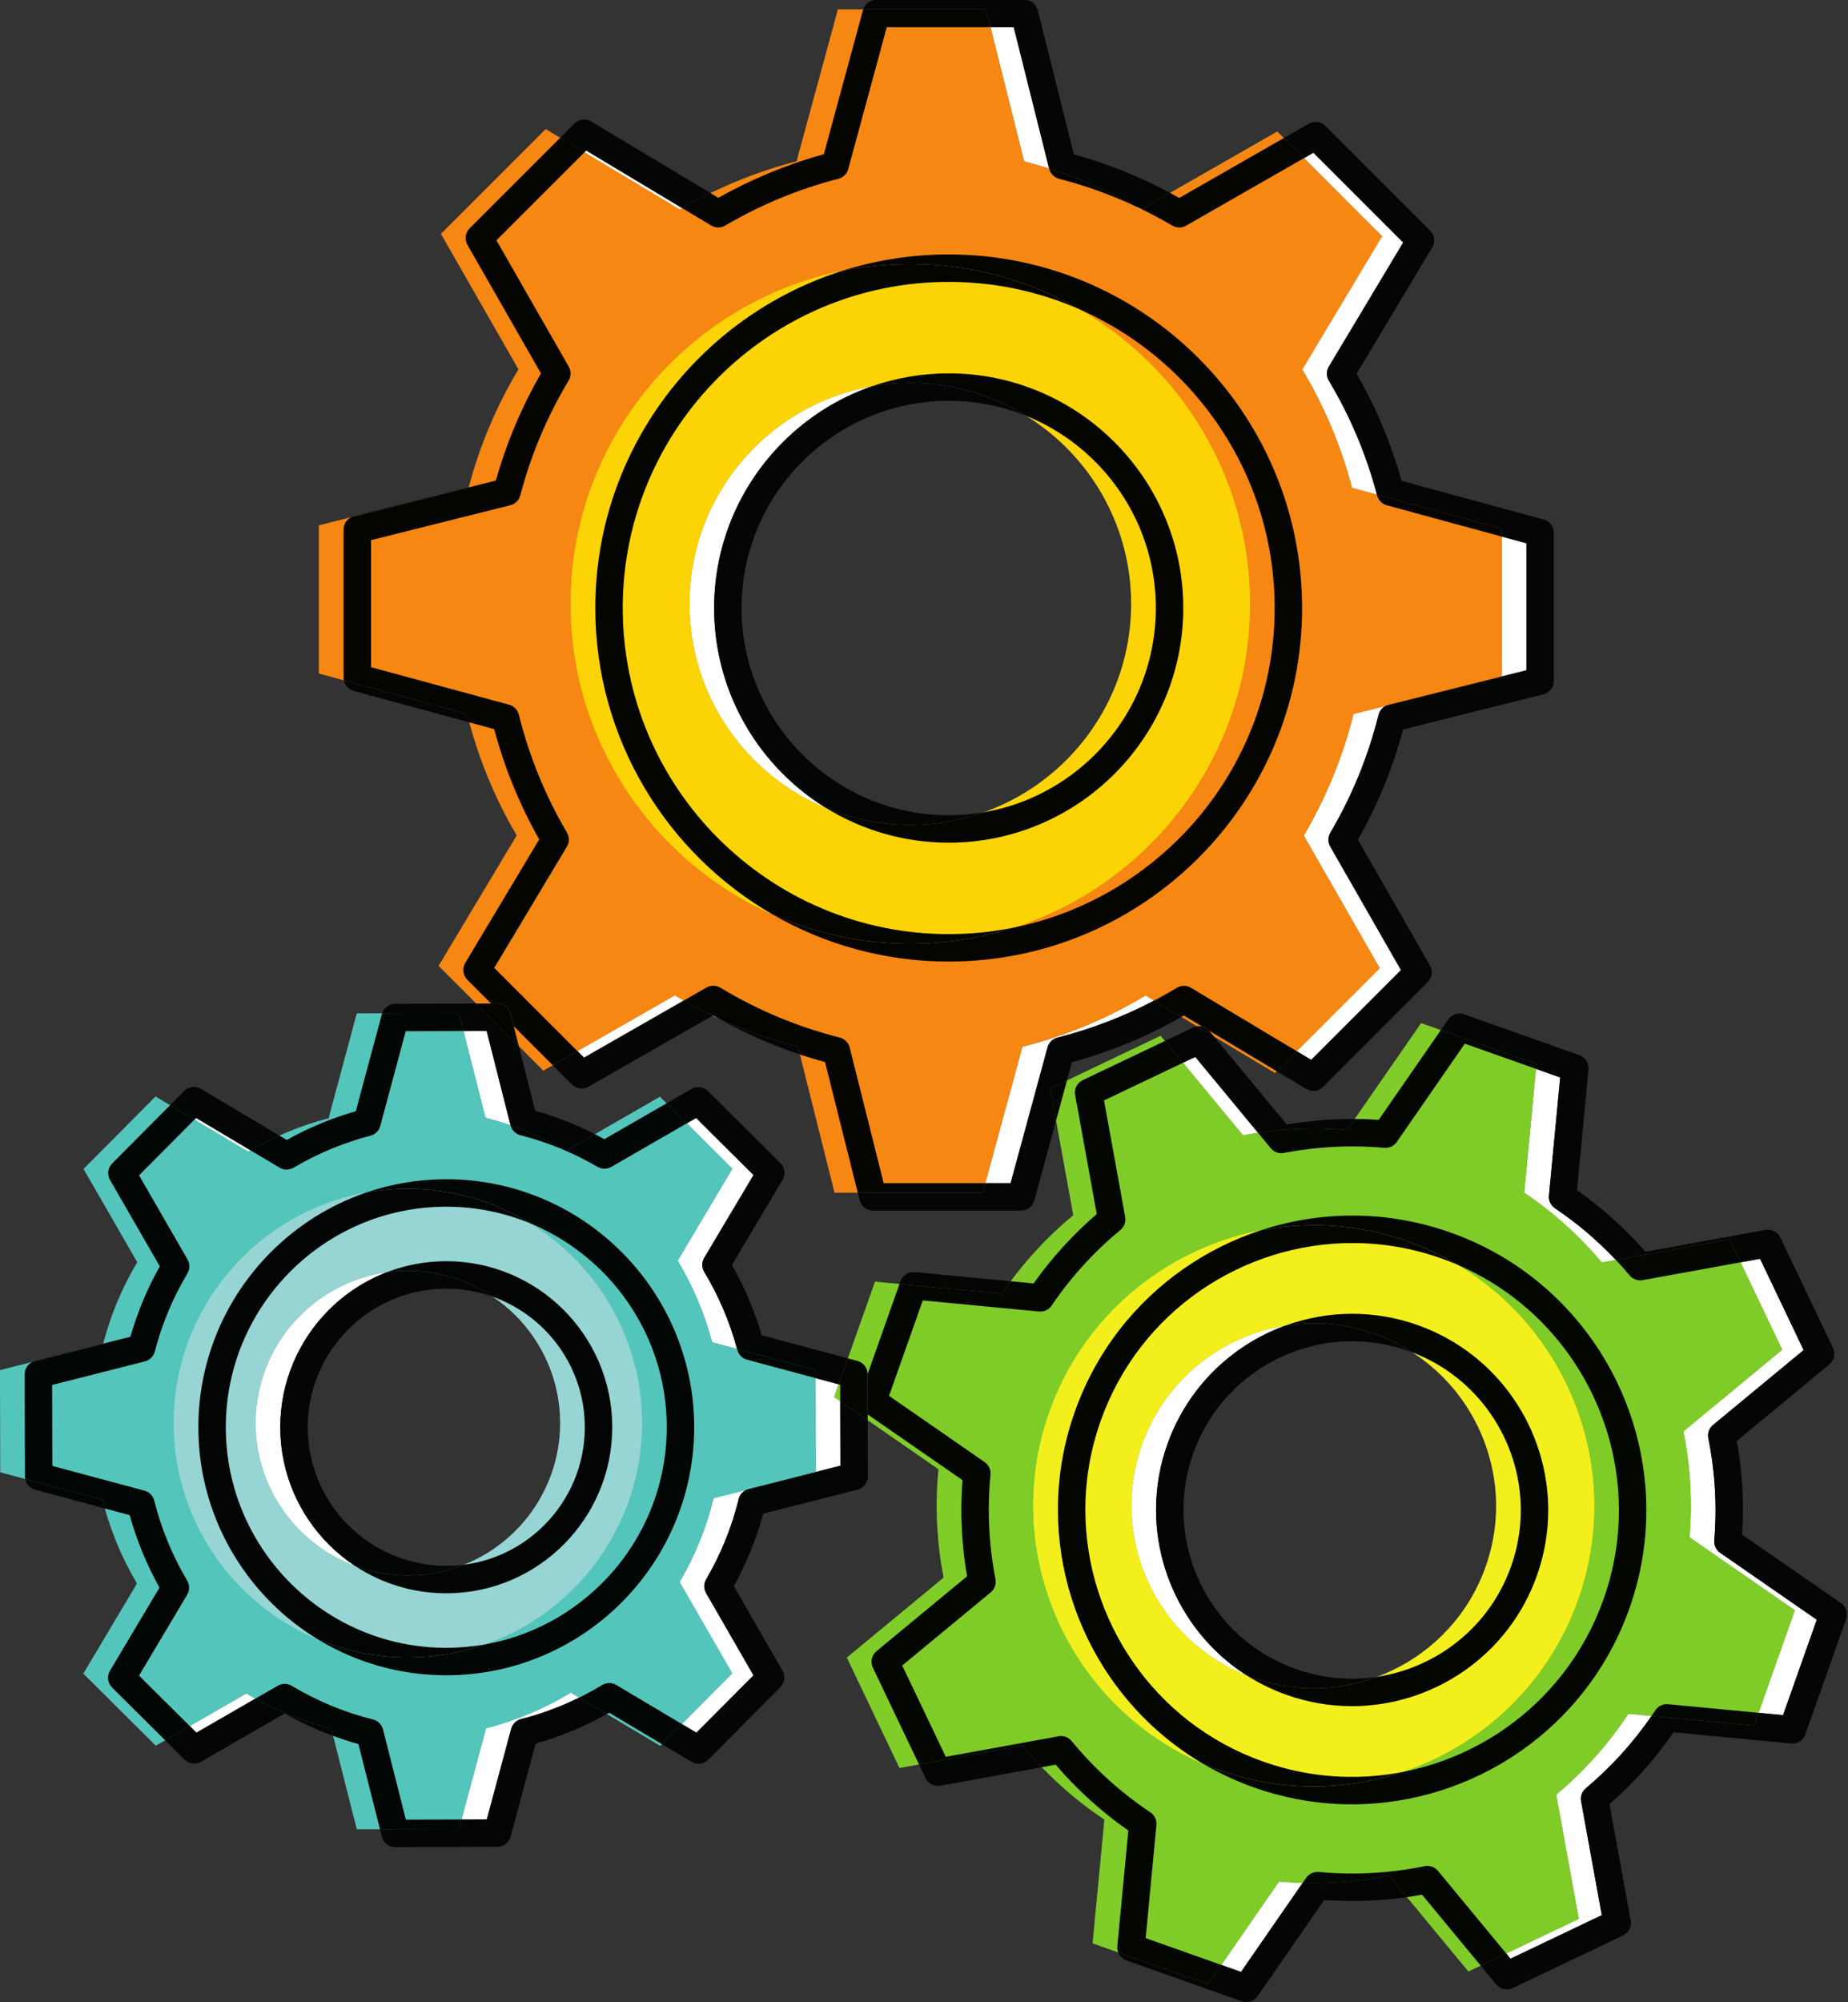 <?xml version="1.0" encoding="UTF-8"?><svg xmlns="http://www.w3.org/2000/svg" xmlns:xlink="http://www.w3.org/1999/xlink" height="364.6" preserveAspectRatio="xMidYMid meet" version="1.0" viewBox="45.6 30.7 336.7 364.6" width="336.7" zoomAndPan="magnify"><rect x="45.6" y="30.7" width="336.7" height="364.6" fill="#333333" stroke="none"/><g><g><path d="M 211.453 184.641 C 187.164 184.641 167.473 164.957 167.473 140.664 C 167.473 116.379 187.164 96.691 211.453 96.691 C 235.734 96.691 255.422 116.379 255.422 140.664 C 255.422 164.957 235.734 184.641 211.453 184.641 M 319.203 153.961 L 319.203 126.969 L 291.934 119.551 C 289.922 111.871 286.84 104.633 282.855 97.98 L 297.398 73.727 L 278.312 54.641 L 253.457 68.871 C 246.887 65.016 239.75 62.023 232.188 60.086 L 225.254 32.406 L 198.258 32.406 L 190.73 60.078 C 183.172 62.02 176.031 65.012 169.461 68.863 L 145.02 54.211 L 125.934 73.289 L 140.059 97.961 C 136.074 104.602 132.988 111.848 130.977 119.523 L 103.699 126.359 L 103.699 153.355 L 130.703 160.691 C 132.648 168.574 135.727 176.012 139.742 182.836 L 125.508 206.594 L 144.59 225.676 L 168.559 211.953 C 175.445 216.109 182.988 219.293 190.984 221.316 L 197.648 247.906 L 224.645 247.906 L 231.875 221.324 C 239.879 219.305 247.418 216.125 254.312 211.973 L 277.887 226.105 L 296.977 207.02 L 283.137 182.863 C 287.156 176.047 290.238 168.609 292.191 160.723 L 319.203 153.961" fill="#f68712"/></g><g><path d="M 211.453 100.438 C 189.27 100.438 171.215 118.48 171.215 140.664 C 171.215 162.855 189.27 180.902 211.453 180.902 C 233.641 180.902 251.688 162.855 251.688 140.664 C 251.688 118.48 233.641 100.438 211.453 100.438 M 211.453 202.555 C 177.324 202.555 149.562 174.793 149.562 140.664 C 149.562 106.547 177.324 78.777 211.453 78.777 C 245.578 78.777 273.34 106.547 273.34 140.664 C 273.34 174.793 245.578 202.555 211.453 202.555" fill="#fcd405"/></g><g><path d="M 272.844 339.156 C 253.934 332.461 244.027 311.711 250.723 292.805 C 257.418 273.898 278.168 263.992 297.074 270.688 C 315.977 277.383 325.879 298.129 319.188 317.035 C 312.492 335.945 291.742 345.84 272.844 339.156 M 365.172 344.961 L 372.609 323.941 L 353.426 310.66 C 353.977 304.125 353.57 297.641 352.305 291.371 L 370.309 276.488 L 360.711 256.375 L 337.438 260.605 C 333.387 255.801 328.656 251.496 323.305 247.902 L 325.531 224.449 L 304.52 217.012 L 291.031 236.477 C 284.609 235.902 278.23 236.27 272.059 237.449 L 257.062 219.316 L 236.945 228.906 L 241.145 252 C 236.215 256.078 231.816 260.867 228.141 266.289 L 205.02 264.094 L 197.586 285.105 L 216.578 298.262 C 215.926 304.934 216.27 311.574 217.52 317.988 L 199.887 332.559 L 209.484 352.672 L 231.926 348.594 C 236.141 353.727 241.133 358.277 246.809 362.062 L 244.66 384.598 L 265.68 392.039 L 278.633 373.336 C 285.414 373.973 292.164 373.574 298.672 372.238 L 313.133 389.73 L 333.246 380.141 L 329.133 357.523 C 334.145 353.324 338.59 348.383 342.281 342.781 L 365.172 344.961" fill="#80cc28"/></g><g><path d="M 296.039 273.602 C 278.77 267.484 259.746 276.562 253.633 293.832 C 247.52 311.102 256.602 330.129 273.871 336.242 C 291.141 342.355 310.168 333.273 316.277 316.008 C 322.395 298.734 313.312 279.715 296.039 273.602 M 267.902 353.098 C 241.34 343.695 227.379 314.43 236.781 287.867 C 246.184 261.305 275.441 247.344 302.012 256.742 C 328.574 266.148 342.535 295.402 333.133 321.973 C 323.73 348.539 294.473 362.496 267.902 353.098" fill="#f2ef1d"/></g><g><path d="M 119.996 320.176 C 103.25 320.227 89.641 306.691 89.59 289.941 C 89.543 273.199 103.078 259.586 119.824 259.539 C 136.566 259.492 150.18 273.027 150.227 289.77 C 150.273 306.52 136.738 320.129 119.996 320.176 M 194.227 298.809 L 194.176 280.195 L 175.355 275.145 C 173.953 269.852 171.816 264.863 169.059 260.285 L 179.031 243.531 L 165.84 230.414 L 148.73 240.273 C 144.191 237.633 139.266 235.586 134.047 234.258 L 129.215 215.188 L 110.602 215.242 L 105.469 234.34 C 100.258 235.691 95.344 237.77 90.82 240.434 L 73.938 230.383 L 60.816 243.574 L 70.602 260.559 C 67.867 265.145 65.758 270.145 64.387 275.441 L 45.594 280.203 L 45.645 298.816 L 64.277 303.824 C 65.641 309.258 67.773 314.379 70.555 319.07 L 60.781 335.48 L 73.977 348.598 L 90.473 339.09 C 95.234 341.945 100.438 344.121 105.961 345.504 L 110.605 363.824 L 129.219 363.77 L 134.148 345.43 C 139.66 344.02 144.859 341.812 149.602 338.938 L 165.887 348.633 L 179.004 335.438 L 169.418 318.809 C 172.176 314.102 174.285 308.969 175.617 303.527 L 194.227 298.809" fill="#54c5bb"/></g><g><path d="M 119.828 262.121 C 104.531 262.16 92.125 274.641 92.164 289.938 C 92.211 305.23 104.691 317.645 119.988 317.598 C 135.285 317.559 147.691 305.074 147.652 289.773 C 147.605 274.48 135.129 262.074 119.828 262.121 M 120.031 332.523 C 96.504 332.598 77.309 313.508 77.242 289.977 C 77.176 266.453 96.262 247.262 119.785 247.191 C 143.32 247.125 162.512 266.211 162.578 289.73 C 162.645 313.266 143.562 332.461 120.031 332.523" fill="#96d5d3"/></g><g><path d="M 229.73 246.164 L 225.117 246.164 L 231.875 221.324 C 239.879 219.305 247.418 216.125 254.312 211.973 L 255.883 212.914 C 250.355 215.816 244.449 218.094 238.262 219.656 C 237.387 219.879 236.699 220.555 236.461 221.426 L 229.73 246.164 M 284.496 223.715 L 281.859 222.133 L 296.977 207.02 L 283.137 182.863 C 287.156 176.047 290.238 168.609 292.191 160.723 L 298.039 159.258 C 297.41 159.582 296.941 160.168 296.766 160.875 C 294.871 168.523 291.883 175.734 287.984 182.348 C 287.523 183.125 287.52 184.078 287.969 184.863 L 300.855 207.359 L 284.496 223.715 M 152.008 223.309 L 150.809 222.113 L 168.559 211.953 C 169.094 212.277 169.637 212.598 170.18 212.91 L 152.008 223.309 M 319.203 153.891 L 319.203 128.41 L 323.703 129.633 L 323.703 152.762 L 319.203 153.891 M 296.473 120.785 L 291.934 119.551 C 289.922 111.871 286.84 104.633 282.855 97.98 L 297.398 73.727 L 283.176 59.5 L 284.895 58.512 L 301.254 74.867 L 287.715 97.453 C 287.238 98.246 287.238 99.23 287.711 100.023 C 291.551 106.43 294.523 113.395 296.473 120.785 M 253.457 68.871 C 252.965 68.582 252.469 68.297 251.969 68.02 C 252.516 68.27 253.059 68.527 253.602 68.789 L 253.457 68.871 M 169.461 68.863 L 152.074 58.441 L 152.406 58.113 L 169.902 68.605 C 169.758 68.691 169.605 68.777 169.461 68.863 M 236.75 61.398 C 235.246 60.918 233.727 60.48 232.188 60.086 L 226.066 35.66 L 230.301 35.66 L 236.75 61.398" fill="#fff"/></g><g><path d="M 225.117 246.164 L 206.602 246.164 L 200.41 221.465 C 200.188 220.574 199.488 219.871 198.598 219.648 C 190.844 217.688 183.527 214.602 176.852 210.57 C 176.453 210.328 176.004 210.211 175.559 210.211 C 175.129 210.211 174.703 210.32 174.316 210.539 L 170.18 212.91 C 169.637 212.598 169.094 212.277 168.559 211.953 L 150.809 222.113 L 135.652 206.961 L 148.887 184.875 C 149.359 184.09 149.363 183.113 148.898 182.32 C 145.004 175.703 142.02 168.488 140.133 160.852 C 139.914 159.969 139.238 159.273 138.359 159.035 L 113.199 152.199 L 113.199 129.066 L 138.586 122.707 C 139.465 122.484 140.164 121.793 140.395 120.914 C 142.348 113.469 145.34 106.441 149.199 100 C 149.664 99.227 149.676 98.254 149.227 97.473 L 136.051 74.465 L 152.074 58.441 L 169.461 68.863 C 169.605 68.777 169.758 68.691 169.902 68.605 L 175.172 71.762 C 175.57 72 176.016 72.121 176.461 72.121 C 176.895 72.121 177.332 72.004 177.723 71.777 C 184.105 68.035 191.023 65.137 198.352 63.258 C 199.227 63.035 199.906 62.359 200.145 61.492 L 207.164 35.66 L 226.066 35.66 L 232.188 60.086 C 233.727 60.48 235.246 60.918 236.75 61.398 L 236.762 61.449 C 236.984 62.34 237.68 63.035 238.566 63.262 C 243.211 64.453 247.688 66.055 251.969 68.02 C 252.469 68.297 252.965 68.582 253.457 68.871 L 253.602 68.789 C 255.508 69.715 257.371 70.715 259.191 71.781 C 259.582 72.012 260.02 72.125 260.457 72.125 C 260.887 72.125 261.316 72.016 261.699 71.797 L 283.176 59.5 L 297.398 73.727 L 282.855 97.98 C 286.84 104.633 289.922 111.871 291.934 119.551 L 296.473 120.785 C 296.484 120.836 296.5 120.887 296.512 120.938 C 296.738 121.805 297.414 122.484 298.273 122.719 L 319.203 128.41 L 319.203 153.891 L 298.586 159.051 C 298.395 159.098 298.211 159.168 298.039 159.258 L 292.191 160.723 C 290.238 168.609 287.156 176.047 283.137 182.863 L 296.977 207.02 L 281.859 222.133 L 262.598 210.586 C 262.199 210.348 261.754 210.227 261.309 210.227 C 260.863 210.227 260.418 210.348 260.02 210.586 C 258.664 211.402 257.285 212.18 255.883 212.914 L 254.312 211.973 C 247.418 216.125 239.879 219.305 231.875 221.324 L 225.117 246.164 M 186.426 197.266 C 195.859 202.695 206.801 205.809 218.453 205.809 L 218.453 203.309 L 218.453 205.809 C 253.965 205.805 282.832 176.934 282.836 141.422 C 282.832 105.918 253.965 77.039 218.453 77.035 C 211.676 77.035 205.141 78.09 199 80.039 C 170.82 85.816 149.562 110.809 149.562 140.664 C 149.562 165.891 164.73 187.637 186.426 197.266" fill="#f68712"/></g><g><path d="M 186.426 197.266 C 164.73 187.637 149.562 165.891 149.562 140.664 C 149.562 110.809 170.82 85.816 199 80.039 C 172.973 88.305 154.066 112.691 154.062 141.422 C 154.066 165.281 167.098 186.141 186.426 197.266" fill="#fcd405"/></g><g><path d="M 231.645 251.164 L 204.648 251.164 C 203.504 251.164 202.504 250.387 202.227 249.273 L 201.883 247.906 L 224.645 247.906 L 225.117 246.164 L 229.73 246.164 L 236.461 221.426 C 236.699 220.555 237.387 219.879 238.262 219.656 C 244.449 218.094 250.355 215.816 255.883 212.914 L 260.852 215.895 C 254.648 219.438 247.957 222.223 240.906 224.133 L 240.004 227.449 L 236.945 228.906 L 238.012 234.77 L 234.055 249.32 C 233.758 250.406 232.766 251.164 231.645 251.164 M 284.883 229.363 C 284.441 229.363 283.996 229.246 283.598 229.008 L 278.215 225.777 L 281.859 222.133 L 284.496 223.715 L 300.855 207.359 L 287.969 184.863 C 287.52 184.078 287.523 183.125 287.984 182.348 C 291.883 175.734 294.871 168.523 296.766 160.875 C 296.941 160.168 297.41 159.582 298.039 159.258 L 319.203 153.961 L 319.203 153.891 L 323.703 152.762 L 323.703 129.633 L 319.203 128.41 L 319.203 126.969 L 296.473 120.785 C 294.523 113.395 291.551 106.43 287.711 100.023 C 287.238 99.23 287.238 98.246 287.715 97.453 L 301.254 74.867 L 284.895 58.512 L 283.176 59.5 L 279.512 55.836 L 284.07 53.227 C 284.457 53.004 284.883 52.895 285.309 52.895 C 285.957 52.895 286.598 53.145 287.078 53.629 L 306.168 72.711 C 306.98 73.523 307.133 74.781 306.543 75.766 L 292.766 98.754 C 296.262 104.828 299.039 111.371 300.969 118.27 L 326.859 125.309 C 327.945 125.605 328.703 126.598 328.703 127.723 L 328.703 154.715 C 328.703 155.863 327.922 156.859 326.809 157.141 L 301.242 163.539 C 299.348 170.645 296.562 177.379 293.02 183.625 L 306.145 206.531 C 306.703 207.508 306.539 208.746 305.742 209.543 L 286.652 228.633 C 286.172 229.113 285.531 229.363 284.883 229.363 M 151.594 228.93 C 150.945 228.93 150.301 228.68 149.82 228.195 L 146.312 224.688 L 150.809 222.113 L 152.008 223.309 L 170.18 212.91 C 171.891 213.891 173.641 214.809 175.426 215.668 L 152.832 228.598 C 152.445 228.82 152.016 228.93 151.594 228.93 M 191.34 222.73 C 186.242 221.031 181.355 218.867 176.734 216.285 C 181.281 218.375 186.047 220.066 190.984 221.316 L 191.34 222.73 M 131.105 162.246 L 110.043 156.523 C 109.113 156.27 108.426 155.508 108.246 154.59 L 130.703 160.691 C 130.832 161.215 130.965 161.73 131.105 162.246 M 109.551 124.895 C 109.723 124.805 109.902 124.738 110.09 124.691 L 130.996 119.453 C 130.988 119.477 130.984 119.5 130.977 119.523 L 109.551 124.895 M 253.602 68.789 C 253.059 68.527 252.516 68.27 251.969 68.02 C 247.164 65.328 242.074 63.102 236.75 61.398 L 230.301 35.66 L 226.066 35.66 L 225.254 32.406 L 202.871 32.406 C 203.199 31.375 204.164 30.66 205.258 30.66 L 232.254 30.66 C 233.398 30.66 234.398 31.441 234.676 32.555 L 241.254 58.805 C 247.406 60.5 253.273 62.871 258.781 65.82 L 253.602 68.789 M 169.902 68.605 L 152.406 58.113 L 152.074 58.441 L 147.656 55.789 L 150.25 53.195 C 150.73 52.715 151.371 52.465 152.016 52.465 C 152.461 52.465 152.902 52.582 153.305 52.82 L 175.055 65.859 C 173.301 66.719 171.586 67.633 169.902 68.605" fill="#040606"/></g><g><path d="M 224.645 247.906 L 201.883 247.906 L 195.918 224.113 C 194.375 223.695 192.848 223.234 191.34 222.73 L 190.984 221.316 C 186.047 220.066 181.281 218.375 176.734 216.285 C 176.336 216.062 175.934 215.836 175.539 215.602 L 175.426 215.668 C 173.641 214.809 171.891 213.891 170.18 212.91 L 174.316 210.539 C 174.703 210.32 175.129 210.211 175.559 210.211 C 176.004 210.211 176.453 210.328 176.852 210.57 C 183.527 214.602 190.844 217.688 198.598 219.648 C 199.488 219.871 200.188 220.574 200.41 221.465 L 206.602 246.164 L 225.117 246.164 L 224.645 247.906 M 278.215 225.777 L 265.934 218.414 C 265.586 218.02 265.129 217.754 264.641 217.641 L 261.301 215.637 C 261.152 215.723 261.004 215.809 260.852 215.895 L 255.883 212.914 C 257.285 212.18 258.664 211.402 260.02 210.586 C 260.418 210.348 260.863 210.227 261.309 210.227 C 261.754 210.227 262.199 210.348 262.598 210.586 L 281.859 222.133 L 278.215 225.777 M 146.312 224.688 L 139.207 217.586 L 138.637 215.328 C 138.355 214.219 137.355 213.441 136.215 213.441 C 136.211 213.441 136.207 213.441 136.203 213.441 L 135.066 213.445 L 130.738 209.117 C 129.926 208.305 129.77 207.051 130.359 206.062 L 143.844 183.566 C 140.309 177.316 137.527 170.578 135.645 163.48 L 131.105 162.246 C 130.965 161.73 130.832 161.215 130.703 160.691 L 108.246 154.59 C 108.215 154.434 108.199 154.273 108.199 154.109 L 108.199 127.113 C 108.199 126.164 108.734 125.312 109.551 124.895 L 130.977 119.523 C 130.984 119.5 130.988 119.477 130.996 119.453 L 135.949 118.211 C 137.887 111.316 140.664 104.77 144.164 98.699 L 130.762 75.289 C 130.203 74.312 130.367 73.074 131.164 72.277 L 147.656 55.789 L 152.074 58.441 L 136.051 74.465 L 149.227 97.473 C 149.676 98.254 149.664 99.227 149.199 100 C 145.34 106.441 142.348 113.469 140.395 120.914 C 140.164 121.793 139.465 122.484 138.586 122.707 L 113.199 129.066 L 113.199 152.199 L 138.359 159.035 C 139.238 159.273 139.914 159.969 140.133 160.852 C 142.02 168.488 145.004 175.703 148.898 182.32 C 149.363 183.113 149.359 184.09 148.887 184.875 L 135.652 206.961 L 150.809 222.113 L 146.312 224.688 M 137.977 120.281 L 137.977 120.281 M 298.039 159.258 C 298.211 159.168 298.395 159.098 298.586 159.051 L 319.203 153.891 L 319.203 153.961 L 298.039 159.258 M 319.203 128.41 L 298.273 122.719 C 297.414 122.484 296.738 121.805 296.512 120.938 C 296.5 120.887 296.484 120.836 296.473 120.785 L 319.203 126.969 L 319.203 128.41 M 260.457 72.125 C 260.02 72.125 259.582 72.012 259.191 71.781 C 257.371 70.715 255.508 69.715 253.602 68.789 L 258.781 65.82 C 259.344 66.121 259.902 66.43 260.461 66.742 L 279.512 55.836 L 283.176 59.5 L 261.699 71.797 C 261.316 72.016 260.887 72.125 260.457 72.125 M 176.461 72.121 C 176.016 72.121 175.57 72 175.172 71.762 L 169.902 68.605 C 171.586 67.633 173.301 66.719 175.055 65.859 L 176.484 66.719 C 182.48 63.344 188.914 60.652 195.699 58.789 L 202.844 32.508 C 202.852 32.473 202.863 32.438 202.871 32.406 L 225.254 32.406 L 226.066 35.66 L 207.164 35.66 L 200.145 61.492 C 199.906 62.359 199.227 63.035 198.352 63.258 C 191.023 65.137 184.105 68.035 177.723 71.777 C 177.332 72.004 176.895 72.121 176.461 72.121 M 197.73 60.836 L 197.73 60.836 M 251.969 68.02 C 247.688 66.055 243.211 64.453 238.566 63.262 C 237.68 63.035 236.984 62.34 236.762 61.449 L 236.75 61.398 C 242.074 63.102 247.164 65.328 251.969 68.02" fill="#040401"/></g><g><path d="M 238.012 234.77 L 236.945 228.906 L 240.004 227.449 L 238.012 234.77" fill="#030601"/></g><g><path d="M 196.219 177.91 C 181.562 171.891 171.215 157.465 171.215 140.664 C 171.215 120.863 185.594 104.363 204.461 101.043 C 198.293 103.188 192.762 106.699 188.246 111.219 C 180.512 118.945 175.715 129.645 175.715 141.422 C 175.715 153.199 180.512 163.898 188.246 171.629 C 190.637 174.02 193.312 176.133 196.219 177.91" fill="#fff"/></g><g><path d="M 230.277 199.625 C 255.227 191.645 273.34 168.23 273.34 140.664 C 273.34 117.785 260.852 97.762 242.34 87.051 C 249.121 90.047 255.242 94.273 260.426 99.449 C 271.184 110.215 277.836 125.047 277.84 141.422 C 277.836 157.801 271.184 172.633 260.426 183.395 C 252.32 191.492 241.914 197.266 230.277 199.625" fill="#f68712"/></g><g><path d="M 218.453 202.16 L 218.453 200.809 C 202.074 200.809 187.242 194.152 176.477 183.395 C 165.719 172.633 159.062 157.801 159.062 141.422 C 159.062 125.047 165.719 110.215 176.477 99.449 C 187.242 88.691 202.074 82.035 218.453 82.035 C 226.945 82.035 235.027 83.828 242.34 87.051 C 260.852 97.762 273.34 117.785 273.34 140.664 C 273.34 168.23 255.227 191.645 230.277 199.625 C 226.457 200.402 222.5 200.809 218.453 200.809 L 218.453 202.16 M 196.219 177.91 C 202.699 181.871 210.32 184.16 218.453 184.16 C 218.453 184.16 218.457 184.16 218.457 184.16 C 230.234 184.16 240.93 179.359 248.656 171.629 C 256.391 163.898 261.188 153.199 261.188 141.422 C 261.188 129.645 256.391 118.945 248.656 111.219 C 240.93 103.488 230.23 98.691 218.453 98.691 L 218.453 101.047 L 218.453 98.691 C 218.453 98.691 218.449 98.691 218.449 98.691 C 213.555 98.691 208.848 99.52 204.461 101.043 C 185.594 104.363 171.215 120.863 171.215 140.664 C 171.215 157.465 181.562 171.891 196.219 177.91" fill="#fcd405"/></g><g><path d="M 218.453 205.809 C 206.801 205.809 195.859 202.695 186.426 197.266 C 194.078 200.664 202.551 202.555 211.453 202.555 C 213.82 202.555 216.156 202.418 218.453 202.16 L 218.453 205.809 M 218.453 205.809 L 218.453 202.16 C 222.527 201.699 226.48 200.84 230.277 199.625 C 241.914 197.266 252.32 191.492 260.426 183.395 C 271.184 172.633 277.836 157.801 277.84 141.422 C 277.836 125.047 271.184 110.215 260.426 99.449 C 255.242 94.273 249.121 90.047 242.34 87.051 C 233.242 81.789 222.695 78.777 211.453 78.777 C 207.188 78.777 203.023 79.215 199 80.039 C 205.141 78.09 211.676 77.035 218.453 77.035 C 253.965 77.039 282.832 105.918 282.836 141.422 C 282.832 176.934 253.965 205.805 218.453 205.809" fill="#040401"/></g><g><path d="M 211.453 202.555 C 202.551 202.555 194.078 200.664 186.426 197.266 C 167.098 186.141 154.066 165.281 154.062 141.422 C 154.066 112.691 172.973 88.305 199 80.039 C 203.023 79.215 207.188 78.777 211.453 78.777 C 222.695 78.777 233.242 81.789 242.34 87.051 C 235.027 83.828 226.945 82.035 218.453 82.035 C 202.074 82.035 187.242 88.691 176.477 99.449 C 165.719 110.215 159.062 125.047 159.062 141.422 C 159.062 157.801 165.719 172.633 176.477 183.395 C 187.242 194.152 202.074 200.809 218.453 200.809 L 218.453 202.16 C 216.156 202.418 213.82 202.555 211.453 202.555 M 218.453 202.16 L 218.453 200.809 C 222.5 200.809 226.457 200.402 230.277 199.625 C 226.48 200.84 222.527 201.699 218.453 202.16" fill="#040501"/></g><g><path d="M 211.453 180.902 C 206.062 180.902 200.918 179.84 196.219 177.91 C 193.312 176.133 190.637 174.02 188.246 171.629 C 180.512 163.898 175.715 153.199 175.715 141.422 C 175.715 129.645 180.512 118.945 188.246 111.219 C 192.762 106.699 198.293 103.188 204.461 101.043 C 206.73 100.645 209.07 100.438 211.453 100.438 C 213.84 100.438 216.18 100.645 218.453 101.047 L 218.453 103.691 C 208.047 103.691 198.625 107.918 191.781 114.754 C 184.941 121.594 180.715 131.012 180.715 141.422 C 180.715 151.828 184.941 161.25 191.781 168.094 C 198.625 174.934 208.047 179.16 218.453 179.16 C 220.621 179.16 222.746 178.977 224.812 178.625 C 220.633 180.102 216.133 180.902 211.453 180.902 M 232.555 106.426 C 228.199 104.66 223.438 103.691 218.453 103.691 L 218.453 101.047 C 223.547 101.941 228.312 103.801 232.555 106.426" fill="#040606"/></g><g><path d="M 218.457 184.16 C 218.457 184.16 218.453 184.16 218.453 184.16 C 210.32 184.16 202.699 181.871 196.219 177.91 C 200.918 179.84 206.062 180.902 211.453 180.902 C 216.133 180.902 220.633 180.102 224.812 178.625 C 232.672 177.285 239.703 173.508 245.121 168.094 C 251.961 161.25 256.188 151.828 256.188 141.422 C 256.188 131.012 251.961 121.594 245.121 114.754 C 241.559 111.191 237.293 108.34 232.555 106.426 C 228.312 103.801 223.547 101.941 218.453 101.047 L 218.453 98.691 C 230.23 98.691 240.93 103.488 248.656 111.219 C 256.391 118.945 261.188 129.645 261.188 141.422 C 261.188 153.199 256.391 163.898 248.656 171.629 C 240.93 179.359 230.234 184.16 218.457 184.16 M 218.453 101.047 C 216.18 100.645 213.84 100.438 211.453 100.438 C 209.07 100.438 206.73 100.645 204.461 101.043 C 208.848 99.52 213.555 98.691 218.449 98.691 C 218.449 98.691 218.453 98.691 218.453 98.691 L 218.453 101.047" fill="#040501"/></g><g><path d="M 271.711 389.801 L 268.113 388.527 L 278.633 373.336 C 280.066 373.469 281.5 373.559 282.93 373.602 L 271.711 389.801 M 320.816 387.391 L 320.031 386.441 L 333.246 380.141 L 329.133 357.523 C 334.145 353.324 338.59 348.383 342.281 342.781 L 346.508 343.184 C 343.09 348.16 339.047 352.574 334.527 356.363 C 333.836 356.941 333.512 357.84 333.672 358.727 L 337.445 379.461 L 320.816 387.391 M 370.465 343.039 L 366 342.617 L 372.609 323.941 L 353.426 310.66 C 353.977 304.125 353.57 297.641 352.305 291.371 L 370.309 276.488 L 362.719 260.578 L 366.277 259.934 L 374.215 276.559 L 357.711 290.199 C 356.996 290.789 356.668 291.715 356.852 292.621 C 357.715 296.895 358.164 301.27 358.164 305.691 C 358.164 307.523 358.086 309.363 357.934 311.207 C 357.855 312.098 358.266 312.965 359 313.473 L 376.613 325.668 L 370.465 343.039 M 337.438 260.605 C 333.387 255.801 328.656 251.496 323.305 247.902 L 325.449 225.352 L 329.859 226.91 L 327.812 248.422 C 327.727 249.336 328.148 250.223 328.91 250.734 C 332.988 253.473 336.691 256.641 340 260.141 L 337.438 260.605 M 272.059 237.449 L 261.133 224.238 L 263.379 223.168 L 274.801 236.98 C 273.883 237.121 272.969 237.277 272.059 237.449" fill="#fff"/></g><g><path d="M 268.113 388.527 L 254.336 383.648 L 256.297 363.059 C 256.383 362.145 255.957 361.25 255.195 360.738 C 249.727 357.094 244.914 352.707 240.855 347.762 C 240.375 347.176 239.664 346.848 238.926 346.848 C 238.777 346.848 238.625 346.859 238.477 346.887 L 217.918 350.629 L 209.98 334 L 226.113 320.672 C 226.816 320.086 227.148 319.164 226.973 318.266 C 226.168 314.141 225.754 309.918 225.754 305.652 C 225.754 303.531 225.855 301.398 226.066 299.262 C 226.152 298.355 225.746 297.477 225 296.961 L 207.578 284.895 L 213.727 267.52 L 234.902 269.535 C 234.98 269.543 235.062 269.547 235.141 269.547 C 235.965 269.547 236.738 269.141 237.207 268.449 C 240.75 263.227 244.984 258.613 249.738 254.684 C 250.434 254.109 250.766 253.195 250.605 252.309 L 246.75 231.098 L 261.133 224.238 L 272.059 237.449 C 272.969 237.277 273.883 237.121 274.801 236.98 L 277.129 239.801 C 277.609 240.379 278.324 240.707 279.059 240.707 C 279.215 240.707 279.371 240.691 279.527 240.66 C 283.621 239.879 287.805 239.469 292.031 239.469 C 293.949 239.469 295.879 239.551 297.812 239.723 C 297.887 239.73 297.961 239.734 298.035 239.734 C 298.852 239.734 299.617 239.336 300.09 238.656 L 312.484 220.762 L 325.449 225.352 L 323.305 247.902 C 328.656 251.496 333.387 255.801 337.438 260.605 L 340 260.141 C 340.871 261.062 341.715 262.008 342.527 262.977 C 343.008 263.543 343.711 263.863 344.441 263.863 C 344.59 263.863 344.738 263.852 344.887 263.824 L 362.719 260.578 L 370.309 276.488 L 352.305 291.371 C 353.57 297.641 353.977 304.125 353.426 310.66 L 372.609 323.941 L 366 342.617 L 349.52 341.047 C 349.438 341.039 349.359 341.035 349.281 341.035 C 348.445 341.035 347.656 341.457 347.191 342.16 C 346.969 342.504 346.738 342.844 346.508 343.184 L 342.281 342.781 C 338.59 348.383 334.145 353.324 329.133 357.523 L 333.246 380.141 L 320.031 386.441 L 307.598 371.402 C 307.117 370.82 306.406 370.496 305.672 370.496 C 305.504 370.496 305.336 370.512 305.168 370.547 C 300.855 371.43 296.434 371.887 291.969 371.887 C 289.941 371.887 287.902 371.793 285.863 371.602 C 285.785 371.594 285.707 371.594 285.633 371.594 C 284.816 371.594 284.043 371.992 283.574 372.668 L 282.93 373.602 C 281.5 373.559 280.066 373.469 278.633 373.336 L 268.113 388.527 M 274.516 354.953 L 274.066 356.211 C 279.957 358.293 285.98 359.285 291.906 359.285 C 302.953 359.285 313.648 355.848 322.559 349.664 C 331.469 343.484 338.605 334.543 342.488 323.562 C 344.57 317.672 345.562 311.645 345.562 305.723 C 345.562 294.676 342.129 283.98 335.945 275.07 C 329.766 266.16 320.824 259.027 309.844 255.141 C 303.953 253.059 297.93 252.066 292.008 252.066 C 286.27 252.066 280.629 252.992 275.285 254.75 C 258.086 258.098 243.035 270.191 236.781 287.867 C 227.762 313.34 240.23 341.301 264.695 351.844 C 267.621 353.566 270.754 355.035 274.066 356.211 L 274.512 354.953 C 274.516 354.953 274.512 354.953 274.516 354.953" fill="#7fcc28"/></g><g><path d="M 274.516 354.953 C 274.512 354.953 274.516 354.953 274.512 354.953 L 274.902 353.855 L 274.516 354.953 M 264.695 351.844 C 240.23 341.301 227.762 313.34 236.781 287.867 C 243.035 270.191 258.086 258.098 275.285 254.75 C 270.336 256.375 265.637 258.715 261.352 261.688 C 252.441 267.867 245.309 276.809 241.426 287.789 C 239.336 293.68 238.348 299.703 238.348 305.633 C 238.348 316.676 241.785 327.371 247.965 336.281 C 252.281 342.5 257.938 347.855 264.695 351.844" fill="#f2ef1d"/></g><g><path d="M 272.676 395.293 C 272.398 395.293 272.117 395.246 271.844 395.152 L 250.828 387.711 C 250.121 387.461 249.582 386.914 249.328 386.25 L 265.68 392.039 L 268.113 388.527 L 271.711 389.801 L 282.93 373.602 C 283.609 373.621 284.289 373.633 284.969 373.633 C 289.605 373.633 294.195 373.156 298.672 372.238 L 301.93 376.18 C 298.648 376.648 295.324 376.887 291.973 376.887 C 291.973 376.887 291.969 376.887 291.969 376.887 C 291.965 376.887 291.961 376.887 291.957 376.887 C 290.266 376.887 288.566 376.824 286.863 376.703 L 274.734 394.219 C 274.258 394.906 273.48 395.293 272.676 395.293 M 320.129 392.988 C 319.402 392.988 318.691 392.672 318.203 392.082 L 315.379 388.66 L 320.031 386.441 L 320.816 387.391 L 337.445 379.461 L 333.672 358.727 C 333.512 357.84 333.836 356.941 334.527 356.363 C 339.047 352.574 343.09 348.16 346.508 343.184 L 365.172 344.961 L 366 342.617 L 370.465 343.039 L 376.613 325.668 L 359 313.473 C 358.266 312.965 357.855 312.098 357.934 311.207 C 358.086 309.363 358.164 307.523 358.164 305.691 C 358.164 301.27 357.715 296.895 356.852 292.621 C 356.668 291.715 356.996 290.789 357.711 290.199 L 374.215 276.559 L 366.277 259.934 L 362.719 260.578 L 360.711 256.375 L 340 260.141 C 336.691 256.641 332.988 253.473 328.91 250.734 C 328.148 250.223 327.727 249.336 327.812 248.422 L 329.859 226.91 L 325.449 225.352 L 325.531 224.449 L 308.117 218.285 L 309.461 216.344 C 309.938 215.656 310.719 215.27 311.52 215.27 C 311.797 215.27 312.078 215.312 312.352 215.41 L 333.367 222.852 C 334.449 223.234 335.129 224.301 335.023 225.445 L 332.93 247.434 C 337.574 250.695 341.738 254.48 345.398 258.648 L 367.262 254.672 C 367.41 254.645 367.562 254.633 367.711 254.633 C 368.656 254.633 369.547 255.176 369.969 256.055 L 379.566 276.168 C 380.059 277.203 379.785 278.441 378.902 279.172 L 362.035 293.109 C 362.777 297.234 363.164 301.441 363.164 305.691 C 363.164 307.18 363.117 308.676 363.023 310.176 L 381.031 322.645 C 381.957 323.285 382.34 324.473 381.965 325.531 L 374.527 346.547 C 374.172 347.555 373.223 348.215 372.172 348.215 C 372.094 348.215 372.016 348.211 371.934 348.203 L 350.523 346.164 C 347.152 351.051 343.219 355.426 338.848 359.246 L 342.707 380.445 C 342.91 381.562 342.348 382.664 341.324 383.152 L 321.207 392.746 C 320.859 392.91 320.492 392.988 320.129 392.988 M 372.172 345.715 L 372.406 343.227 L 372.172 345.715 M 216.484 355.93 C 215.535 355.93 214.648 355.387 214.227 354.508 L 213.047 352.027 L 231.926 348.594 C 233.035 349.945 234.199 351.258 235.414 352.527 L 216.934 355.891 C 216.781 355.914 216.633 355.93 216.484 355.93 M 228.141 266.289 L 209.484 264.516 L 209.664 264.016 C 210.02 263.008 210.969 262.348 212.016 262.348 C 212.098 262.348 212.176 262.352 212.258 262.359 L 229.746 264.023 C 229.195 264.766 228.66 265.523 228.141 266.289 M 274.801 236.98 L 263.379 223.168 L 261.133 224.238 L 257.848 220.266 L 262.984 217.816 C 263.215 217.707 263.453 217.637 263.695 217.598 L 266.801 219.461 L 280.051 235.484 C 283.98 234.816 287.984 234.469 292.027 234.469 C 292.027 234.469 292.031 234.469 292.031 234.469 C 292.164 234.469 292.293 234.469 292.426 234.469 L 291.031 236.477 C 289.027 236.301 287.023 236.211 285.031 236.211 C 281.586 236.211 278.168 236.473 274.801 236.98" fill="#040606"/></g><g><path d="M 266.801 219.461 L 263.695 217.598 C 263.816 217.582 263.941 217.57 264.062 217.57 C 264.258 217.57 264.449 217.594 264.641 217.641 C 265.129 217.754 265.586 218.02 265.934 218.414 C 265.953 218.438 265.973 218.457 265.988 218.48 L 266.801 219.461" fill="#040401"/></g><g><path d="M 265.68 392.039 L 249.328 386.25 C 249.191 385.898 249.137 385.512 249.172 385.117 L 251.18 364.055 C 246.223 360.594 241.785 356.559 237.941 352.066 L 235.414 352.527 C 234.199 351.258 233.035 349.945 231.926 348.594 L 213.047 352.027 L 204.629 334.391 C 204.137 333.355 204.41 332.117 205.293 331.387 L 221.797 317.754 C 221.105 313.785 220.754 309.738 220.754 305.652 C 220.754 303.855 220.82 302.051 220.961 300.242 L 203.691 288.285 L 203.672 280.945 C 203.672 280.941 203.672 280.941 203.672 280.941 L 209.484 264.516 L 228.141 266.289 C 228.66 265.523 229.195 264.766 229.746 264.023 L 233.918 264.422 C 237.266 259.707 241.141 255.477 245.426 251.781 L 241.488 230.109 C 241.285 229.004 241.855 227.891 242.871 227.406 L 257.848 220.266 L 261.133 224.238 L 246.75 231.098 L 250.605 252.309 C 250.766 253.195 250.434 254.109 249.738 254.684 C 244.984 258.613 240.75 263.227 237.207 268.449 C 236.738 269.141 235.965 269.547 235.141 269.547 C 235.062 269.547 234.98 269.543 234.902 269.535 L 213.727 267.52 L 207.578 284.895 L 225 296.961 C 225.746 297.477 226.152 298.355 226.066 299.262 C 225.855 301.398 225.754 303.531 225.754 305.652 C 225.754 309.918 226.168 314.141 226.973 318.266 C 227.148 319.164 226.816 320.086 226.113 320.672 L 209.98 334 L 217.918 350.629 L 238.477 346.887 C 238.625 346.859 238.777 346.848 238.926 346.848 C 239.664 346.848 240.375 347.176 240.855 347.762 C 244.914 352.707 249.727 357.094 255.195 360.738 C 255.957 361.25 256.383 362.145 256.297 363.059 L 254.336 383.648 L 268.113 388.527 L 265.68 392.039 M 315.379 388.66 L 304.688 375.73 C 303.773 375.898 302.852 376.047 301.93 376.18 L 298.672 372.238 C 294.195 373.156 289.605 373.633 284.969 373.633 C 284.289 373.633 283.609 373.621 282.93 373.602 L 283.574 372.668 C 284.043 371.992 284.816 371.594 285.633 371.594 C 285.707 371.594 285.785 371.594 285.863 371.602 C 287.902 371.793 289.941 371.887 291.969 371.887 C 296.434 371.887 300.855 371.43 305.168 370.547 C 305.336 370.512 305.504 370.496 305.672 370.496 C 306.406 370.496 307.117 370.82 307.598 371.402 L 320.031 386.441 L 315.379 388.66 M 365.172 344.961 L 346.508 343.184 C 346.738 342.844 346.969 342.504 347.191 342.16 C 347.656 341.457 348.445 341.035 349.281 341.035 C 349.359 341.035 349.438 341.039 349.52 341.047 L 366 342.617 L 365.172 344.961 M 344.441 263.863 C 343.711 263.863 343.008 263.543 342.527 262.977 C 341.715 262.008 340.871 261.062 340 260.141 L 360.711 256.375 L 362.719 260.578 L 344.887 263.824 C 344.738 263.852 344.59 263.863 344.441 263.863 M 279.059 240.707 C 278.324 240.707 277.609 240.379 277.129 239.801 L 274.801 236.98 C 278.168 236.473 281.586 236.211 285.031 236.211 C 287.023 236.211 289.027 236.301 291.031 236.477 L 292.426 234.469 C 293.879 234.477 295.336 234.527 296.797 234.629 L 308.117 218.285 L 325.531 224.449 L 325.449 225.352 L 312.484 220.762 L 300.09 238.656 C 299.617 239.336 298.852 239.734 298.035 239.734 C 297.961 239.734 297.887 239.73 297.812 239.723 C 295.879 239.551 293.949 239.469 292.031 239.469 C 287.805 239.469 283.621 239.879 279.527 240.66 C 279.371 240.691 279.215 240.707 279.059 240.707" fill="#030601"/></g><g><path d="M 300.992 353.422 C 315.469 348.621 327.66 337.43 333.133 321.973 C 341.398 298.617 331.609 273.188 311.074 260.984 C 319.715 264.676 326.781 270.637 331.836 277.922 C 337.445 286.008 340.566 295.715 340.562 305.723 C 340.562 311.09 339.668 316.543 337.773 321.895 C 334.246 331.859 327.793 339.945 319.711 345.559 C 314.105 349.445 307.719 352.137 300.992 353.422" fill="#7fcc28"/></g><g><path d="M 272.828 335.855 C 256.238 329.355 247.645 310.75 253.633 293.832 C 257.836 281.965 268.129 273.965 279.766 272.109 C 276.859 273.164 274.102 274.594 271.559 276.359 C 265.621 280.477 260.863 286.438 258.277 293.754 C 256.887 297.676 256.227 301.691 256.227 305.641 C 256.227 313.004 258.516 320.133 262.637 326.07 C 265.305 329.914 268.746 333.27 272.828 335.855" fill="#fff"/></g><g><path d="M 291.91 354.285 C 291.91 354.285 291.91 354.285 291.906 354.285 C 286.539 354.285 281.082 353.387 275.734 351.496 C 265.77 347.969 257.688 341.516 252.074 333.43 C 246.465 325.348 243.348 315.637 243.348 305.633 C 243.348 300.262 244.242 294.809 246.137 289.461 C 249.664 279.492 256.117 271.406 264.203 265.793 C 272.289 260.184 282 257.066 292.004 257.066 C 292.004 257.066 292.004 257.066 292.008 257.066 C 297.371 257.066 302.828 257.961 308.176 259.855 C 309.16 260.203 310.129 260.582 311.074 260.984 C 331.609 273.188 341.398 298.617 333.133 321.973 C 327.66 337.43 315.469 348.621 300.992 353.422 C 298.02 353.992 294.977 354.285 291.91 354.285 M 272.828 335.855 C 275.051 337.262 277.461 338.445 280.035 339.355 C 283.961 340.746 287.973 341.406 291.922 341.406 C 299.285 341.402 306.41 339.113 312.352 334.992 C 318.289 330.875 323.047 324.91 325.633 317.598 C 327.023 313.672 327.684 309.652 327.684 305.703 C 327.684 298.344 325.395 291.219 321.273 285.281 C 317.156 279.344 311.191 274.59 303.875 272 C 299.949 270.609 295.93 269.949 291.98 269.949 C 287.773 269.949 283.641 270.699 279.766 272.109 C 268.129 273.965 257.836 281.965 253.633 293.832 C 247.645 310.75 256.238 329.355 272.828 335.855" fill="#f2ef1d"/></g><g><path d="M 291.906 359.285 C 285.98 359.285 279.957 358.293 274.066 356.211 L 274.516 354.953 C 277.98 355.68 281.461 356.027 284.906 356.027 C 290.426 356.027 295.855 355.129 300.992 353.422 C 307.719 352.137 314.105 349.445 319.711 345.559 C 327.793 339.945 334.246 331.859 337.773 321.895 C 339.668 316.543 340.562 311.09 340.562 305.723 C 340.566 295.715 337.445 286.008 331.836 277.922 C 326.781 270.637 319.715 264.676 311.074 260.984 C 308.25 259.309 305.223 257.879 302.012 256.742 C 296.391 254.754 290.652 253.812 285.008 253.812 C 281.719 253.812 278.465 254.133 275.285 254.75 C 280.629 252.992 286.27 252.066 292.008 252.066 C 297.93 252.066 303.953 253.059 309.844 255.141 C 320.824 259.027 329.766 266.16 335.945 275.07 C 342.129 283.98 345.562 294.676 345.562 305.723 C 345.562 311.645 344.57 317.672 342.488 323.562 C 338.605 334.543 331.469 343.484 322.559 349.664 C 313.648 355.848 302.953 359.285 291.906 359.285 M 274.066 356.211 C 270.754 355.035 267.621 353.566 264.695 351.844 C 265.742 352.293 266.812 352.711 267.902 353.098 C 270.09 353.871 272.301 354.488 274.512 354.953 L 274.066 356.211" fill="#030601"/></g><g><path d="M 284.906 356.027 C 281.461 356.027 277.98 355.68 274.516 354.953 L 274.902 353.855 L 274.512 354.953 C 272.301 354.488 270.09 353.871 267.902 353.098 C 266.812 352.711 265.742 352.293 264.695 351.844 C 257.938 347.855 252.281 342.5 247.965 336.281 C 241.785 327.371 238.348 316.676 238.348 305.633 C 238.348 299.703 239.336 293.68 241.426 287.789 C 245.309 276.809 252.441 267.867 261.352 261.688 C 265.637 258.715 270.336 256.375 275.285 254.75 C 278.465 254.133 281.719 253.812 285.008 253.812 C 290.652 253.812 296.391 254.754 302.012 256.742 C 305.223 257.879 308.25 259.309 311.074 260.984 C 310.129 260.582 309.16 260.203 308.176 259.855 C 302.828 257.961 297.371 257.066 292.008 257.066 C 292.004 257.066 292.004 257.066 292.004 257.066 C 282 257.066 272.289 260.184 264.203 265.793 C 256.117 271.406 249.664 279.492 246.137 289.461 C 244.242 294.809 243.348 300.262 243.348 305.633 C 243.348 315.637 246.465 325.348 252.074 333.43 C 257.688 341.516 265.77 347.969 275.734 351.496 C 281.082 353.387 286.539 354.285 291.906 354.285 C 291.91 354.285 291.91 354.285 291.91 354.285 C 294.977 354.285 298.02 353.992 300.992 353.422 C 295.855 355.129 290.426 356.027 284.906 356.027" fill="#040602"/></g><g><path d="M 284.922 338.148 C 281.254 338.148 277.523 337.535 273.871 336.242 C 273.52 336.121 273.176 335.992 272.828 335.855 C 268.746 333.27 265.305 329.914 262.637 326.07 C 258.516 320.133 256.227 313.004 256.227 305.641 C 256.227 301.691 256.887 297.676 258.277 293.754 C 260.863 286.438 265.621 280.477 271.559 276.359 C 274.102 274.594 276.859 273.164 279.766 272.109 C 281.48 271.836 283.223 271.695 284.98 271.695 C 288.652 271.695 292.387 272.309 296.039 273.602 C 298.254 274.387 300.332 275.379 302.262 276.555 L 302.207 276.715 C 298.82 275.516 295.375 274.949 291.98 274.949 C 291.98 274.949 291.98 274.949 291.977 274.949 C 285.656 274.949 279.516 276.922 274.406 280.465 C 269.297 284.016 265.219 289.121 262.988 295.422 C 261.793 298.805 261.227 302.25 261.227 305.641 C 261.227 311.965 263.195 318.105 266.746 323.219 C 270.293 328.332 275.402 332.41 281.703 334.645 C 285.086 335.84 288.531 336.406 291.922 336.406 C 291.922 336.406 291.922 336.406 291.926 336.406 C 293.469 336.406 295 336.285 296.508 336.059 C 292.84 337.422 288.914 338.148 284.922 338.148 M 302.953 276.988 C 302.707 276.895 302.457 276.805 302.207 276.715 L 302.262 276.555 C 302.496 276.699 302.727 276.844 302.953 276.988" fill="#040606"/></g><g><path d="M 291.922 341.406 C 287.973 341.406 283.961 340.746 280.035 339.355 C 277.461 338.445 275.051 337.262 272.828 335.855 C 273.176 335.992 273.52 336.121 273.871 336.242 C 277.523 337.535 281.254 338.148 284.922 338.148 C 288.914 338.148 292.84 337.422 296.508 336.059 C 301.184 335.348 305.637 333.566 309.5 330.887 C 314.613 327.336 318.688 322.23 320.922 315.926 C 322.117 312.543 322.684 309.098 322.684 305.703 C 322.684 299.383 320.711 293.242 317.164 288.133 C 313.758 283.223 308.91 279.27 302.953 276.988 C 302.727 276.844 302.496 276.699 302.262 276.555 L 303.039 274.355 L 302.262 276.555 C 300.332 275.379 298.254 274.387 296.039 273.602 C 292.387 272.309 288.652 271.695 284.98 271.695 C 283.223 271.695 281.48 271.836 279.766 272.109 C 283.641 270.699 287.773 269.949 291.98 269.949 C 295.93 269.949 299.949 270.609 303.875 272 C 311.191 274.59 317.156 279.344 321.273 285.281 C 325.395 291.219 327.684 298.344 327.684 305.703 C 327.684 309.652 327.023 313.672 325.633 317.598 C 323.047 324.91 318.289 330.875 312.352 334.992 C 306.41 339.113 299.285 341.402 291.922 341.406" fill="#040602"/></g><g><path d="M 129.68 362.043 L 134.148 345.43 C 139.66 344.02 144.859 341.812 149.602 338.938 L 151.125 339.848 C 147.773 341.496 144.227 342.816 140.527 343.766 C 139.656 343.988 138.969 344.664 138.734 345.535 L 134.297 362.031 L 129.68 362.043 M 172.488 346.242 L 169.832 344.66 L 179.004 335.438 L 169.418 318.809 C 172.176 314.102 174.285 308.969 175.617 303.527 L 181.547 302.023 C 180.875 302.34 180.367 302.949 180.188 303.688 C 178.914 308.891 176.898 313.801 174.262 318.301 C 173.805 319.078 173.801 320.031 174.25 320.812 L 182.883 335.789 L 172.488 346.242 M 81.387 346.234 L 80.172 345.027 L 90.473 339.09 C 91.02 339.414 91.57 339.734 92.125 340.043 L 81.387 346.234 M 194.223 298.758 L 194.18 281.66 L 198.402 282.797 L 197.586 285.105 L 198.688 285.871 L 198.719 297.617 L 194.223 298.758" fill="#fff"/></g><g><path d="M 198.688 285.871 L 197.586 285.105 L 198.402 282.797 L 198.68 282.871 L 198.688 285.871" fill="#7fcc28"/></g><g><path d="M 179.891 276.359 L 175.355 275.145 C 173.953 269.852 171.816 264.863 169.059 260.285 L 179.031 243.531 L 170.727 235.273 L 172.434 234.293 L 182.887 244.688 L 173.906 259.766 C 173.434 260.559 173.438 261.543 173.914 262.336 C 176.523 266.66 178.551 271.371 179.891 276.359 M 90.82 240.434 L 81.02 234.598 L 81.336 234.285 L 91.246 240.184 C 91.102 240.266 90.961 240.348 90.82 240.434 M 138.621 235.629 C 137.125 235.109 135.598 234.652 134.047 234.258 L 130.043 218.461 L 134.27 218.449 L 138.621 235.629" fill="#fff"/></g><g><path d="M 119.547 362.074 L 115.383 345.645 C 115.156 344.754 114.453 344.055 113.562 343.832 C 108.285 342.516 103.312 340.434 98.762 337.703 C 98.363 337.465 97.918 337.344 97.473 337.344 C 97.043 337.344 96.613 337.457 96.227 337.68 L 92.125 340.043 C 91.57 339.734 91.02 339.414 90.473 339.09 L 80.172 345.027 L 70.93 335.84 L 79.703 321.105 C 80.172 320.32 80.176 319.34 79.707 318.551 C 77.043 314.062 75.004 309.164 73.703 303.973 C 73.48 303.09 72.805 302.402 71.926 302.164 L 55.141 297.656 L 55.098 282.906 L 72 278.621 C 72.879 278.398 73.578 277.703 73.805 276.824 C 75.117 271.758 77.133 266.977 79.75 262.594 C 80.215 261.812 80.223 260.855 79.77 260.066 L 70.934 244.738 L 81.02 234.598 L 90.82 240.434 C 90.961 240.348 91.102 240.266 91.246 240.184 L 96.539 243.336 C 96.93 243.57 97.375 243.688 97.82 243.688 C 98.258 243.688 98.695 243.57 99.086 243.344 C 103.418 240.793 108.117 238.809 113.098 237.516 C 113.969 237.289 114.648 236.613 114.883 235.746 L 119.52 218.492 L 130.043 218.461 L 134.047 234.258 C 135.598 234.652 137.125 235.109 138.621 235.629 C 138.848 236.52 139.543 237.211 140.43 237.438 C 145.418 238.703 150.129 240.66 154.473 243.191 C 154.859 243.418 155.297 243.531 155.73 243.531 C 156.16 243.531 156.594 243.418 156.98 243.195 L 170.727 235.273 L 179.031 243.531 L 169.059 260.285 C 171.816 264.863 173.953 269.852 175.355 275.145 L 179.891 276.359 C 179.906 276.422 179.922 276.48 179.938 276.539 C 180.168 277.402 180.844 278.082 181.707 278.312 L 194.18 281.66 L 194.223 298.758 L 182.004 301.859 C 181.844 301.898 181.691 301.953 181.547 302.023 L 175.617 303.527 C 174.285 308.969 172.176 314.102 169.418 318.809 L 179.004 335.438 L 169.832 344.66 L 157.879 337.543 C 157.484 337.309 157.039 337.191 156.598 337.191 C 156.148 337.191 155.699 337.312 155.301 337.555 C 153.949 338.379 152.555 339.141 151.125 339.848 L 149.602 338.938 C 144.859 341.812 139.66 344.02 134.148 345.43 L 129.68 362.043 L 119.547 362.074 M 103.574 329.277 C 110.391 333.402 118.379 335.781 126.902 335.781 L 127.039 335.781 C 139.469 335.746 150.742 330.66 158.883 322.488 C 167.031 314.32 172.078 303.031 172.078 290.605 L 172.078 290.48 C 172.043 278.055 166.961 266.785 158.789 258.641 C 150.621 250.496 139.332 245.445 126.91 245.449 L 126.773 245.449 L 126.781 245.449 C 121.719 245.465 116.848 246.316 112.301 247.871 C 92.344 251.48 77.184 269.008 77.242 289.977 C 77.293 307.68 88.168 322.867 103.574 329.277" fill="#54c5bb"/></g><g><path d="M 103.574 329.277 C 88.168 322.867 77.293 307.68 77.242 289.977 C 77.184 269.008 92.344 251.48 112.301 247.871 C 105.688 250.137 99.762 253.898 94.938 258.738 C 86.789 266.906 81.738 278.191 81.742 290.613 L 81.742 290.766 L 81.742 290.742 C 81.777 303.168 86.859 314.441 95.031 322.586 C 97.594 325.141 100.461 327.391 103.574 329.277" fill="#96d5d3"/></g><g><path d="M 117.605 367.082 C 116.461 367.082 115.465 366.305 115.184 365.195 L 114.832 363.812 L 129.219 363.77 L 129.68 362.043 L 134.297 362.031 L 138.734 345.535 C 138.969 344.664 139.656 343.988 140.527 343.766 C 144.227 342.816 147.773 341.496 151.125 339.848 L 156.16 342.844 C 152.105 345.121 147.758 346.934 143.188 348.227 L 138.633 365.176 C 138.34 366.262 137.348 367.023 136.223 367.023 L 117.613 367.082 C 117.609 367.082 117.609 367.082 117.605 367.082 M 172.883 351.891 C 172.445 351.891 172.004 351.773 171.605 351.535 L 166.199 348.316 L 169.832 344.66 L 172.488 346.242 L 182.883 335.789 L 174.25 320.812 C 173.801 320.031 173.805 319.078 174.262 318.301 C 176.898 313.801 178.914 308.891 180.188 303.688 C 180.367 302.949 180.875 302.34 181.547 302.023 L 194.227 298.809 L 194.223 298.758 L 198.719 297.617 L 198.688 285.871 L 203.695 289.34 L 203.723 299.555 L 201.227 299.562 L 203.723 299.555 C 203.727 300.703 202.949 301.703 201.84 301.984 L 184.668 306.344 C 183.398 310.996 181.586 315.43 179.301 319.559 L 188.168 334.945 C 188.73 335.922 188.566 337.16 187.773 337.957 L 174.656 351.152 C 174.176 351.637 173.531 351.891 172.883 351.891 M 198.402 282.797 L 194.18 281.66 L 194.176 280.195 L 179.891 276.359 C 178.551 271.371 176.523 266.66 173.914 262.336 C 173.438 261.543 173.434 260.559 173.906 259.766 L 182.887 244.688 L 172.434 234.293 L 170.727 235.273 L 167.051 231.621 L 171.59 229.008 C 171.98 228.781 172.41 228.672 172.836 228.672 C 173.48 228.672 174.121 228.922 174.602 229.398 L 187.797 242.516 C 188.609 243.324 188.77 244.582 188.18 245.566 L 178.961 261.055 C 181.238 265.055 183.066 269.344 184.383 273.855 L 200.074 278.066 L 198.402 282.797" fill="#040606"/></g><g><path d="M 203.695 289.34 L 198.688 285.871 L 198.68 282.871 L 198.402 282.797 L 200.074 278.066 L 201.82 278.535 C 202.906 278.828 203.668 279.816 203.672 280.941 C 203.672 280.941 203.672 280.941 203.672 280.945 L 203.691 288.285 L 203.695 289.34" fill="#030601"/></g><g><path d="M 80.98 351.852 C 80.336 351.852 79.695 351.602 79.215 351.125 L 75.684 347.613 L 80.172 345.027 L 81.387 346.234 L 92.125 340.043 C 96.43 342.434 101.07 344.281 105.961 345.504 L 106.293 346.82 C 103.227 345.695 100.277 344.328 97.469 342.734 L 82.227 351.52 C 81.84 351.742 81.406 351.852 80.98 351.852 M 64.695 305.402 L 51.996 301.988 C 51.059 301.738 50.363 300.969 50.188 300.039 L 64.277 303.824 C 64.41 304.352 64.551 304.879 64.695 305.402 M 51.516 278.703 C 51.66 278.633 51.816 278.578 51.977 278.535 L 64.398 275.391 C 64.395 275.406 64.391 275.426 64.387 275.441 L 51.516 278.703 M 148.73 240.273 C 145.543 238.418 142.16 236.855 138.621 235.629 L 134.27 218.449 L 130.043 218.461 L 129.215 215.188 L 115.223 215.23 C 115.555 214.207 116.512 213.504 117.594 213.5 L 132.367 213.453 L 140.129 221.215 L 143.109 232.977 C 146.906 234.047 150.551 235.48 154 237.238 L 148.73 240.273" fill="#040606"/></g><g><path d="M 140.129 221.215 L 132.367 213.453 L 135.066 213.445 L 136.203 213.441 C 136.207 213.441 136.211 213.441 136.215 213.441 C 137.355 213.441 138.355 214.219 138.637 215.328 L 139.207 217.586 L 140.129 221.215" fill="#040401"/></g><g><path d="M 91.246 240.184 L 81.336 234.285 L 81.02 234.598 L 76.59 231.965 L 79.164 229.375 C 79.648 228.891 80.289 228.637 80.938 228.637 C 81.375 228.637 81.816 228.754 82.215 228.988 L 96.5 237.492 C 94.699 238.305 92.945 239.203 91.246 240.184" fill="#040606"/></g><g><path d="M 114.832 363.812 L 110.898 348.301 C 109.336 347.867 107.801 347.375 106.293 346.82 L 105.961 345.504 C 101.07 344.281 96.43 342.434 92.125 340.043 L 96.227 337.68 C 96.613 337.457 97.043 337.344 97.473 337.344 C 97.918 337.344 98.363 337.465 98.762 337.703 C 103.312 340.434 108.285 342.516 113.562 343.832 C 114.453 344.055 115.156 344.754 115.383 345.645 L 119.547 362.074 L 129.68 362.043 L 129.219 363.77 L 114.832 363.812 M 166.199 348.316 L 156.594 342.598 C 156.449 342.68 156.305 342.762 156.16 342.844 L 151.125 339.848 C 152.555 339.141 153.949 338.379 155.301 337.555 C 155.699 337.312 156.148 337.191 156.598 337.191 C 157.039 337.191 157.484 337.309 157.879 337.543 L 169.832 344.66 L 166.199 348.316 M 75.684 347.613 L 66.02 338.008 C 65.207 337.199 65.047 335.941 65.637 334.957 L 74.66 319.809 C 72.352 315.688 70.52 311.266 69.23 306.617 L 64.695 305.402 C 64.551 304.879 64.41 304.352 64.277 303.824 L 50.188 300.039 C 50.16 299.891 50.145 299.738 50.145 299.582 L 50.094 280.969 C 50.09 279.988 50.656 279.113 51.516 278.703 L 64.387 275.441 C 64.391 275.426 64.395 275.406 64.398 275.391 L 69.355 274.133 C 70.648 269.617 72.457 265.32 74.715 261.312 L 65.648 245.578 C 65.086 244.605 65.246 243.367 66.043 242.57 L 76.59 231.965 L 81.02 234.598 L 70.934 244.738 L 79.77 260.066 C 80.223 260.855 80.215 261.812 79.75 262.594 C 77.133 266.977 75.117 271.758 73.805 276.824 C 73.578 277.703 72.879 278.398 72 278.621 L 55.098 282.906 L 55.141 297.656 L 71.926 302.164 C 72.805 302.402 73.48 303.09 73.703 303.973 C 75.004 309.164 77.043 314.062 79.707 318.551 C 80.176 319.34 80.172 320.32 79.703 321.105 L 70.93 335.84 L 80.172 345.027 L 75.684 347.613 M 71.387 276.195 L 71.387 276.195 M 181.547 302.023 C 181.691 301.953 181.844 301.898 182.004 301.859 L 194.223 298.758 L 194.227 298.809 L 181.547 302.023 M 194.18 281.66 L 181.707 278.312 C 180.844 278.082 180.168 277.402 179.938 276.539 C 179.922 276.48 179.906 276.422 179.891 276.359 L 194.176 280.195 L 194.18 281.66 M 97.82 243.688 C 97.375 243.688 96.93 243.57 96.539 243.336 L 91.246 240.184 C 92.945 239.203 94.699 238.305 96.5 237.492 L 97.844 238.293 C 101.781 236.102 105.996 234.328 110.426 233.062 L 115.188 215.352 C 115.199 215.309 115.211 215.27 115.223 215.23 L 129.215 215.188 L 130.043 218.461 L 119.52 218.492 L 114.883 235.746 C 114.648 236.613 113.969 237.289 113.098 237.516 C 108.117 238.809 103.418 240.793 99.086 243.344 C 98.695 243.57 98.258 243.688 97.82 243.688 M 112.469 235.098 L 112.469 235.098 M 155.73 243.531 C 155.297 243.531 154.859 243.418 154.473 243.191 C 150.129 240.66 145.418 238.703 140.43 237.438 C 139.543 237.211 138.848 236.52 138.621 235.629 C 142.16 236.855 145.543 238.418 148.73 240.273 L 154 237.238 C 154.578 237.535 155.152 237.84 155.719 238.152 L 167.051 231.621 L 170.727 235.273 L 156.98 243.195 C 156.594 243.418 156.16 243.531 155.73 243.531" fill="#020604"/></g><g><path d="M 133.891 330.176 C 150.617 324.359 162.633 308.414 162.578 289.73 C 162.535 274.379 154.344 260.914 142.117 253.438 C 147.062 255.469 151.52 258.461 155.258 262.184 C 162.535 269.441 167.047 279.438 167.078 290.492 L 167.078 290.605 C 167.078 301.66 162.598 311.676 155.344 318.957 C 149.621 324.695 142.195 328.715 133.891 330.176" fill="#54c5bb"/></g><g><path d="M 110.32 315.891 C 99.766 311.988 92.199 301.836 92.164 289.938 C 92.129 275.918 102.547 264.266 116.062 262.387 C 112.059 263.93 108.469 266.297 105.496 269.273 C 100.047 274.742 96.66 282.305 96.664 290.621 L 96.664 290.715 C 96.691 299.023 100.098 306.57 105.562 312.016 C 107.012 313.461 108.605 314.762 110.32 315.891" fill="#fff"/></g><g><path d="M 127.027 330.781 L 126.902 330.781 C 115.852 330.781 105.84 326.301 98.562 319.043 C 91.285 311.785 86.773 301.785 86.742 290.727 L 86.742 290.613 C 86.742 279.562 91.223 269.551 98.477 262.27 C 105.734 254.992 115.734 250.48 126.793 250.449 L 126.91 250.449 C 132.293 250.449 137.426 251.512 142.117 253.438 C 154.344 260.914 162.535 274.379 162.578 289.73 C 162.633 308.414 150.617 324.359 133.891 330.176 C 131.66 330.566 129.367 330.773 127.027 330.781 M 110.32 315.891 C 115.086 319.023 120.789 320.852 126.898 320.852 L 126.996 320.852 C 135.312 320.832 142.867 317.426 148.316 311.953 C 153.77 306.488 157.152 298.922 157.152 290.605 L 157.152 290.523 C 157.129 282.207 153.723 274.656 148.254 269.207 C 142.789 263.758 135.227 260.375 126.91 260.375 C 126.906 260.375 126.891 260.375 126.867 260.375 C 126.848 260.375 126.82 260.375 126.785 260.379 C 123.012 260.391 119.395 261.102 116.062 262.387 C 102.547 264.266 92.129 275.918 92.164 289.938 C 92.199 301.836 99.766 311.988 110.32 315.891" fill="#96d5d3"/></g><g><path d="M 127.039 335.781 L 126.902 335.781 C 118.379 335.781 110.391 333.402 103.574 329.277 C 108.605 331.367 114.125 332.527 119.902 332.527 C 119.945 332.527 119.988 332.527 120.031 332.523 C 122.418 332.52 124.758 332.316 127.031 331.93 L 127.031 333.281 L 127.031 331.93 C 129.391 331.535 131.68 330.941 133.891 330.176 C 142.195 328.715 149.621 324.695 155.344 318.957 C 162.598 311.676 167.078 301.66 167.078 290.605 L 167.078 290.492 C 167.047 279.438 162.535 269.441 155.258 262.184 C 151.52 258.461 147.062 255.469 142.117 253.438 C 135.645 249.477 128.039 247.191 119.914 247.191 C 119.871 247.191 119.828 247.191 119.785 247.191 C 117.234 247.199 114.73 247.434 112.301 247.871 C 116.848 246.316 121.719 245.465 126.781 245.449 L 126.773 245.449 L 126.91 245.449 C 139.332 245.445 150.621 250.496 158.789 258.641 C 166.961 266.785 172.043 278.055 172.078 290.48 L 172.078 290.605 C 172.078 303.031 167.031 314.32 158.883 322.488 C 150.742 330.66 139.469 335.746 127.039 335.781" fill="#020604"/></g><g><path d="M 119.902 332.527 C 114.125 332.527 108.605 331.367 103.574 329.277 C 100.461 327.391 97.594 325.141 95.031 322.586 C 86.859 314.441 81.777 303.168 81.742 290.742 L 81.742 290.766 L 81.742 290.613 C 81.738 278.191 86.789 266.906 94.938 258.738 C 99.762 253.898 105.688 250.137 112.301 247.871 C 114.73 247.434 117.234 247.199 119.785 247.191 C 119.828 247.191 119.871 247.191 119.914 247.191 C 128.039 247.191 135.645 249.477 142.117 253.438 C 137.426 251.512 132.293 250.449 126.91 250.449 L 126.793 250.449 C 115.734 250.48 105.734 254.992 98.477 262.27 C 91.223 269.551 86.742 279.562 86.742 290.613 L 86.742 290.727 C 86.773 301.785 91.285 311.785 98.562 319.043 C 105.84 326.301 115.852 330.781 126.902 330.781 L 127.027 330.781 C 129.367 330.773 131.66 330.566 133.891 330.176 C 131.68 330.941 129.391 331.535 127.031 331.93 L 127.031 330.781 L 127.031 331.93 C 124.758 332.316 122.418 332.52 120.031 332.523 C 119.988 332.527 119.945 332.527 119.902 332.527" fill="#030505"/></g><g><path d="M 119.898 317.598 C 116.535 317.598 113.309 316.992 110.32 315.891 C 108.605 314.762 107.012 313.461 105.562 312.016 C 100.098 306.57 96.691 299.023 96.664 290.715 L 96.664 290.621 C 96.66 282.305 100.047 274.742 105.496 269.273 C 108.469 266.297 112.059 263.93 116.062 262.387 C 117.293 262.215 118.551 262.125 119.828 262.121 C 119.859 262.121 119.887 262.121 119.914 262.121 C 125.625 262.121 130.941 263.855 135.359 266.828 C 132.719 265.891 129.875 265.379 126.91 265.375 L 126.883 265.375 L 126.836 265.379 C 119.883 265.395 113.605 268.23 109.039 272.805 C 104.477 277.387 101.664 283.672 101.664 290.621 L 101.664 290.648 L 101.66 290.648 L 101.664 290.688 C 101.688 297.633 104.52 303.91 109.094 308.477 C 113.672 313.035 119.953 315.852 126.898 315.852 L 126.98 315.852 C 128.047 315.848 129.098 315.777 130.129 315.648 C 126.988 316.895 123.566 317.586 119.988 317.598 C 119.957 317.598 119.93 317.598 119.898 317.598 M 126.898 265.375 L 126.898 265.375" fill="#040606"/></g><g><path d="M 126.996 320.852 L 126.898 320.852 C 120.789 320.852 115.086 319.023 110.32 315.891 C 113.309 316.992 116.535 317.598 119.898 317.598 C 119.93 317.598 119.957 317.598 119.988 317.598 C 123.566 317.586 126.988 316.895 130.129 315.648 C 135.816 314.922 140.91 312.297 144.777 308.426 C 149.336 303.844 152.152 297.555 152.152 290.605 L 152.152 290.523 C 152.125 283.578 149.293 277.309 144.723 272.75 C 142.098 270.137 138.91 268.094 135.359 266.828 C 130.941 263.855 125.625 262.121 119.914 262.121 C 119.887 262.121 119.859 262.121 119.828 262.121 C 118.551 262.125 117.293 262.215 116.062 262.387 C 119.395 261.102 123.012 260.391 126.785 260.379 C 126.82 260.375 126.848 260.375 126.867 260.375 C 126.891 260.375 126.906 260.375 126.91 260.375 C 135.227 260.375 142.789 263.758 148.254 269.207 C 153.723 274.656 157.129 282.207 157.152 290.523 L 157.152 290.605 C 157.152 298.922 153.77 306.488 148.316 311.953 C 142.867 317.426 135.312 320.832 126.996 320.852" fill="#030505"/></g></g></svg>